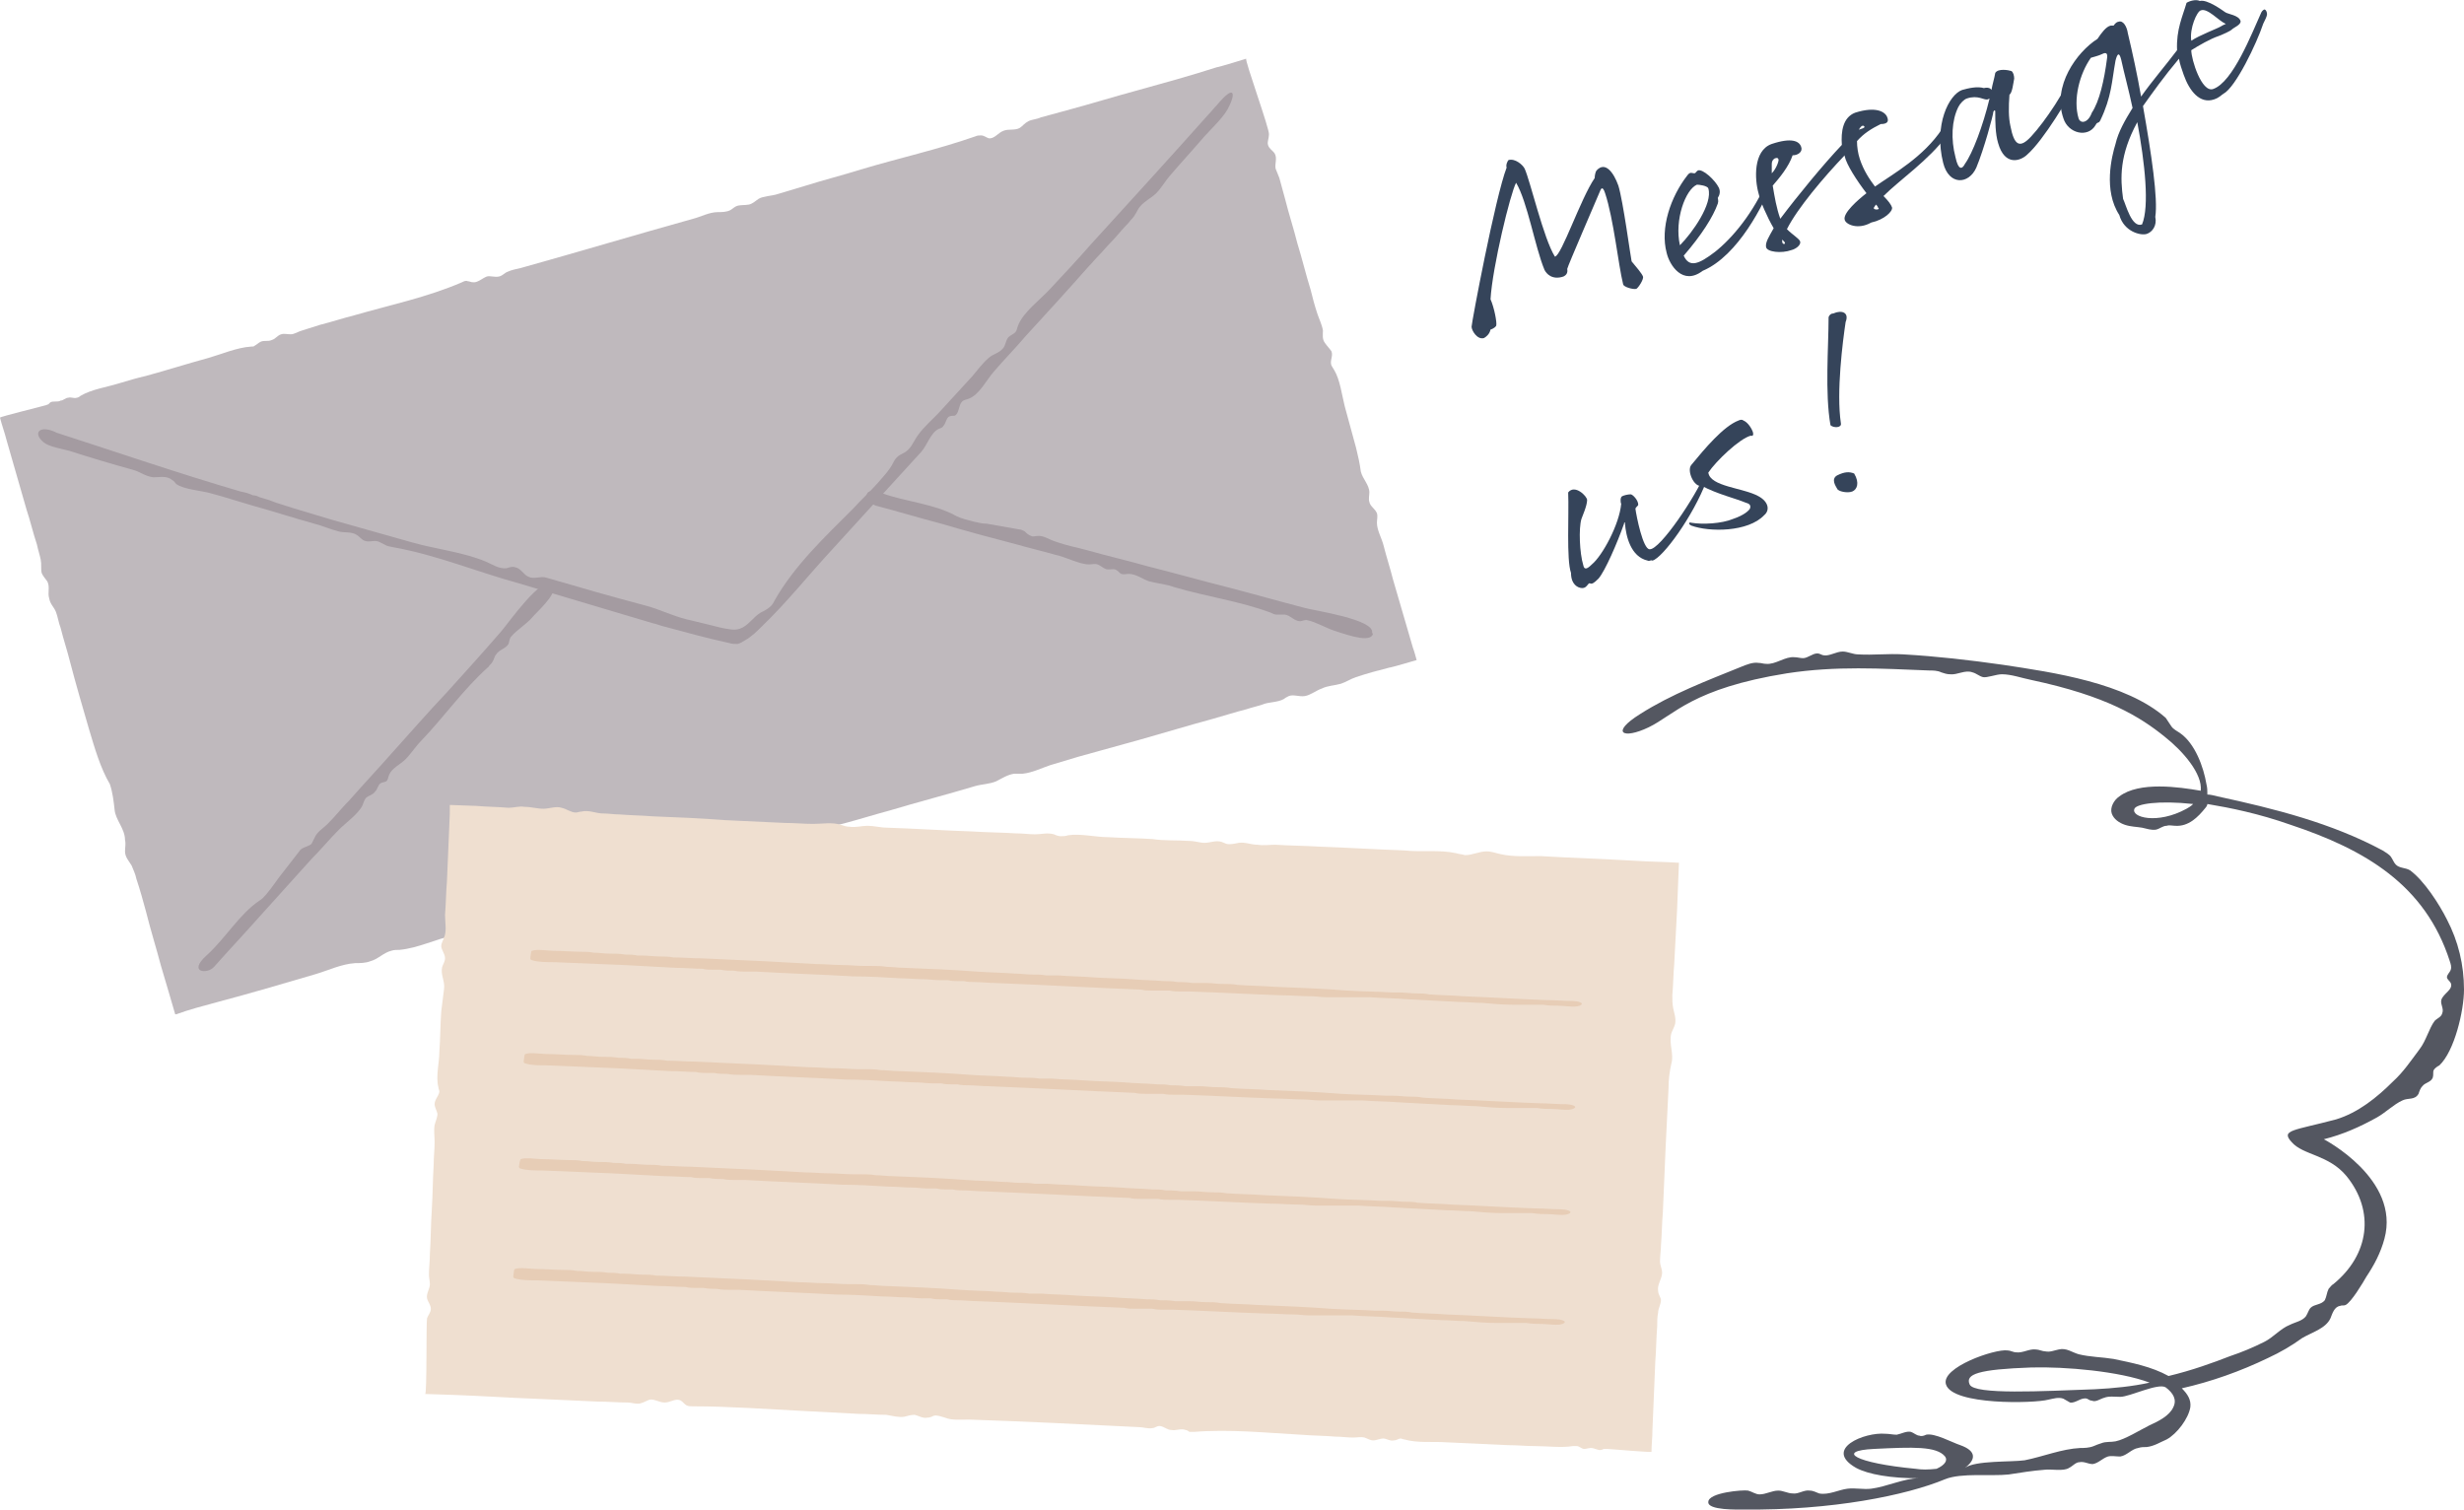 <?xml version="1.0" encoding="utf-8"?>
<!-- Generator: Adobe Illustrator 27.3.1, SVG Export Plug-In . SVG Version: 6.00 Build 0)  -->
<svg version="1.1" id="レイヤー_1" xmlns="http://www.w3.org/2000/svg" xmlns:xlink="http://www.w3.org/1999/xlink" x="0px"
	 y="0px" viewBox="0 0 260.2 159.4" style="enable-background:new 0 0 260.2 159.4;" xml:space="preserve">
<style type="text/css">
	.st0{fill:#BFB9BD;}
	.st1{fill:#A49BA1;}
	.st2{fill:#EFDFD0;}
	.st3{fill:#E7CDB6;}
	.st4{fill:#545761;}
	.st5{fill:#35445A;}
</style>
<g>
	<g>
		<path class="st0" d="M149.6,69.7c0,0-2.7,0.8-2.9,0.8c-1.2,0.3-2.3,0.6-3.5,1c-0.6,0.2-1,0.5-1.6,0.7c-0.7,0.2-1.4,0.2-2,0.5
			c-0.6,0.2-1.2,0.7-1.8,0.8c-0.6,0.1-1.2-0.2-1.7,0c-0.2,0.1-0.4,0.2-0.5,0.3c-0.7,0.4-1.6,0.3-2.3,0.6c-0.6,0.2-1.1,0.3-1.7,0.5
			c-1.2,0.3-2.4,0.7-3.5,1c-2.6,0.7-5.2,1.5-7.7,2.2c-2.2,0.6-4.3,1.2-6.5,1.8c-1,0.3-2,0.6-3,0.9c-0.9,0.3-1.9,0.8-2.9,0.9
			c-0.3,0-0.6,0-0.9,0c-0.7,0.1-1.3,0.5-1.9,0.8c-0.7,0.3-1.5,0.3-2.2,0.5c-3,0.9-6.1,1.7-9.1,2.6c-1.5,0.4-3.1,0.9-4.6,1.3
			c-0.7,0.2-1.4,0.3-2.1,0.6c-0.7,0.2-1.3,0.6-2,0.7c-0.3,0-0.5,0-0.8,0.1c-0.3,0.1-0.5,0.2-0.7,0.3c-1.3,0.6-2.9,0.8-4.3,1.2
			c-1.6,0.5-3.2,0.9-4.8,1.4c-1.3,0.3-2.7,0.8-4,1.1c-0.6,0.2-1.1,0.2-1.7,0.4c-0.6,0.2-1.1,0.7-1.8,0.7c-0.2,0-0.4,0-0.5,0
			c-0.4,0-0.8,0.3-1.2,0.5c-0.7,0.3-1.3,0.3-2,0.4c-0.6,0.2-1.3,0.4-1.9,0.6c-1.5,0.4-3.1,0.9-4.6,1.3c-3,0.9-6.1,1.7-9.1,2.6
			c-1.9,0.4-3.6,1.3-5.6,1.5c-0.3,0-0.6,0-0.9,0.1c-0.8,0.2-1.4,0.9-2.2,1.1c-0.5,0.2-1.1,0.2-1.6,0.2c-1.5,0.1-2.9,0.8-4.3,1.2
			c-3.4,1-6.8,2-10.2,2.9c-1.5,0.4-3,0.8-4.4,1.3c0,0-0.1,0-0.1,0c0,0-1.4-4.8-1.5-5.1c-0.5-1.9-1.1-3.8-1.6-5.8
			c-0.3-1.1-0.6-2.2-1-3.4c-0.1-0.5-0.3-0.9-0.5-1.4c-0.3-0.5-0.7-0.9-0.7-1.5c0-0.4,0.1-0.8,0-1.2c0-1.2-1-2.1-1.1-3.2
			c-0.1-0.9-0.2-1.8-0.5-2.7C10.6,81.1,10,79,9.4,77c-0.7-2.4-1.4-4.8-2-7.1c-0.3-1.2-0.7-2.4-1-3.6c-0.2-0.5-0.3-1.2-0.5-1.7
			c-0.2-0.5-0.6-0.8-0.7-1.4C5,62.6,5.3,62,5,61.4c-0.2-0.3-0.5-0.6-0.6-0.9c-0.1-0.4,0-0.9-0.1-1.4c-0.1-0.5-0.3-1.1-0.4-1.6
			c-0.4-1.2-0.7-2.5-1.1-3.7c-0.7-2.4-1.4-4.9-2.1-7.3c-0.2-0.8-0.5-1.6-0.7-2.4c0-0.1,4.5-1.2,4.8-1.3c0.1,0,0.2-0.1,0.3-0.1
			c0.1-0.1,0.1-0.1,0.2-0.2c0.3-0.2,0.8,0,1.1-0.2C6.7,42.3,6.9,42,7.2,42c0.3-0.1,0.6,0.1,0.9,0c0.1,0,0.3-0.1,0.4-0.2
			c1.2-0.7,2.7-0.9,4-1.3c1-0.3,2-0.6,2.9-0.8c2.2-0.6,4.4-1.3,6.6-1.9c1.4-0.4,3-1.1,4.5-1.2c0.2,0,0.3,0,0.4-0.1
			c0.2-0.1,0.4-0.3,0.6-0.4c0.4-0.2,0.8,0,1.2-0.2c0.4-0.1,0.6-0.5,1-0.6c0.3-0.1,0.6,0,1,0c0.4,0,0.8-0.3,1.2-0.4
			c0.6-0.2,1.3-0.4,1.9-0.6c1.2-0.3,2.4-0.7,3.6-1c3.8-1.1,7.7-1.9,11.4-3.5c0.2-0.1,0.4-0.2,0.6-0.1c0.2,0,0.3,0.1,0.5,0.1
			c0.5,0.1,1-0.4,1.5-0.6c0.4-0.1,0.8,0.1,1.3,0c0.4-0.1,0.6-0.4,0.9-0.5c0.4-0.2,1-0.3,1.4-0.4c6.1-1.7,12.1-3.5,18.2-5.2
			c0.8-0.2,1.7-0.7,2.6-0.7c0.4,0,0.9,0,1.3-0.2c0.2-0.1,0.4-0.3,0.6-0.4c0.4-0.2,0.9-0.1,1.4-0.2c0.4-0.1,0.7-0.4,1-0.6
			c0.5-0.3,1.4-0.3,2-0.5c1-0.3,2-0.6,3-0.9c1.9-0.6,3.9-1.1,5.8-1.7c4-1.2,8.1-2.1,12.1-3.5c0.2-0.1,0.4-0.1,0.6-0.1
			c0.3,0,0.5,0.2,0.8,0.3c0.6,0.1,1-0.6,1.6-0.8c0.5-0.2,1.2,0,1.7-0.3c0.3-0.2,0.5-0.5,0.9-0.7c0.4-0.2,0.9-0.2,1.3-0.4
			c1.1-0.3,2.2-0.6,3.3-0.9c2.2-0.6,4.5-1.3,6.7-1.9c2.9-0.8,5.8-1.6,8.6-2.5c0.2,0,3.1-0.9,3.1-0.9c-0.2,0.1,2.5,7.5,2.4,8
			c0,0.4-0.2,0.8-0.1,1.1c0.1,0.4,0.5,0.6,0.7,0.9c0.3,0.5,0,1.1,0.1,1.6c0.1,0.3,0.3,0.7,0.4,1c0.2,0.7,0.4,1.5,0.6,2.2
			c0.4,1.6,0.9,3.1,1.3,4.7c0.5,1.6,0.9,3.3,1.4,4.9c0.2,0.8,0.4,1.6,0.7,2.5c0.2,0.6,0.5,1.2,0.6,1.8c0,0.4-0.1,0.9,0.2,1.3
			c0.2,0.3,0.5,0.6,0.7,0.9c0.2,0.5-0.2,1,0,1.5c0.1,0.2,0.2,0.3,0.3,0.5c0.6,1,0.8,2.6,1.1,3.8c0.4,1.5,0.8,2.9,1.2,4.4
			c0.2,0.8,0.4,1.7,0.5,2.5c0.2,0.8,0.9,1.4,0.9,2.2c0,0.3-0.1,0.7,0,1c0.1,0.5,0.6,0.7,0.8,1.2c0.1,0.3,0,0.7,0,1
			c0,0.8,0.5,1.6,0.7,2.4c0.3,1.2,0.7,2.4,1,3.6c0.7,2.4,1.4,4.8,2.1,7.2C149.3,68.6,149.6,69.7,149.6,69.7z"/>
		<path class="st1" d="M4.6,46.7c0.6,0.5,2,0.7,2.7,0.9c2.2,0.7,4.5,1.4,6.7,2c0.8,0.2,1.3,0.7,2.2,0.8c0.7,0,1.4-0.2,2,0.3
			c0.2,0.1,0.3,0.3,0.4,0.4c0.8,0.6,2.7,0.7,3.7,1c1.5,0.4,3,0.9,4.4,1.3c2.2,0.6,4.3,1.3,6.5,1.9c0.8,0.2,1.7,0.6,2.5,0.8
			c0.7,0.2,1.4,0,2,0.4c0.3,0.2,0.5,0.5,0.8,0.6c0.5,0.2,1-0.1,1.5,0.1c0.2,0.1,0.4,0.2,0.6,0.3c0.3,0.2,0.6,0.2,1,0.3
			c4.5,0.8,8.8,2.6,13.2,3.8c4.7,1.4,9.4,2.8,14.1,4.2c0.5,0.1,0.9,0.3,1.4,0.4c2.2,0.6,4.4,1.2,6.7,1.7c0.3,0.1,0.6,0.1,0.9,0.1
			c0.3-0.1,0.5-0.2,0.8-0.4c0.7-0.4,1.3-1,1.8-1.5c2.6-2.5,4.9-5.4,7.4-8.1c2.1-2.3,4.1-4.5,6.2-6.8c1.1-1.2,2.1-2.3,3.2-3.5
			c0.6-0.7,1-2,1.8-2.4c0.2-0.1,0.4-0.1,0.5-0.3c0.3-0.3,0.3-0.8,0.6-1c0.2-0.1,0.4-0.1,0.6-0.1c0.5-0.2,0.4-1.1,0.8-1.5
			c0.2-0.2,0.5-0.2,0.7-0.3c1.1-0.4,1.9-2,2.6-2.8c1.1-1.3,2.3-2.5,3.4-3.8c2.2-2.4,4.4-4.8,6.6-7.3c0.4-0.4,0.8-0.9,1.2-1.3
			c0.4-0.4,0.7-0.8,1.1-1.2c0.7-0.7,1.3-1.5,2-2.2c0.2-0.3,0.5-0.5,0.7-0.9c0.2-0.3,0.3-0.6,0.5-0.8c0.5-0.6,1.2-0.9,1.7-1.4
			c0.5-0.5,0.9-1.2,1.4-1.8c1.2-1.4,2.4-2.7,3.6-4.1c0.8-0.9,1.9-1.9,2.5-2.9c0.9-1.6,0.9-2.9-1.1-0.5c-0.3,0.3-0.6,0.7-0.9,1
			c-4.1,4.6-8.3,9.2-12.4,13.7c-1.4,1.6-2.8,3.1-4.3,4.7c-1,1.1-2.9,2.5-3.4,3.9c-0.1,0.2-0.1,0.5-0.3,0.7c-0.2,0.2-0.5,0.3-0.7,0.5
			c-0.3,0.3-0.3,0.9-0.6,1.2c-0.4,0.5-1.1,0.6-1.5,1c-0.6,0.5-1.2,1.3-1.7,1.9c-1.1,1.2-2.2,2.4-3.3,3.6c-0.8,0.9-1.8,1.7-2.5,2.7
			c-0.5,0.7-0.7,1.5-1.6,1.9c-0.2,0.1-0.4,0.2-0.6,0.4c-0.2,0.2-0.3,0.4-0.4,0.6c-0.4,0.8-1.1,1.5-1.7,2.2c-0.8,0.9-1.7,1.7-2.5,2.6
			c-3,3-6.2,6-8.3,9.7c-0.1,0.2-0.2,0.4-0.4,0.6c-0.3,0.3-0.7,0.5-1.1,0.7c-0.8,0.5-1.3,1.4-2.2,1.7c-0.6,0.2-1.3,0-1.9-0.1
			c-1.2-0.3-2.4-0.6-3.7-0.9c-1.6-0.4-2.9-1.1-4.5-1.5c-3.4-0.9-6.9-1.9-10.3-2.9c-0.6-0.2-1.3,0.2-1.9-0.1c-0.5-0.2-0.8-0.9-1.4-1
			c-0.3-0.1-0.6,0-0.9,0.1c-0.8,0.1-1.5-0.4-2.2-0.7c-2.4-1-5.2-1.3-7.7-2c-2.8-0.8-5.7-1.6-8.5-2.4c-1.3-0.4-2.7-0.8-4-1.2
			c-0.6-0.2-1.3-0.4-1.9-0.6c-0.3-0.1-0.5-0.2-0.8-0.3c-0.3-0.1-0.7-0.2-1-0.3c-0.2-0.1-0.4-0.2-0.7-0.2c-0.4-0.2-0.8-0.3-1.3-0.4
			c-6.5-1.9-12.9-4.1-19.4-6.2C4.2,44.8,3.4,45.7,4.6,46.7z"/>
		<path class="st1" d="M58.4,61.9c0.5,0.8-1.8,2.8-2.2,3.3c-0.6,0.7-1.6,1.3-2.2,2c-0.2,0.2-0.2,0.5-0.3,0.8c-0.3,0.5-1,0.6-1.3,1.1
			c-0.2,0.2-0.2,0.5-0.4,0.8c-0.1,0.2-0.3,0.3-0.4,0.5c-2.6,2.3-4.7,5.3-7.1,7.8c-0.6,0.6-1.1,1.4-1.7,2c-0.5,0.5-1.4,0.9-1.7,1.6
			c-0.1,0.2-0.1,0.5-0.3,0.7c-0.2,0.1-0.4,0.1-0.6,0.2c-0.3,0.2-0.3,0.6-0.6,0.9c-0.2,0.3-0.6,0.4-0.9,0.6c-0.2,0.2-0.3,0.5-0.4,0.8
			c-0.4,0.9-1.8,1.9-2.5,2.6c-1,1-1.9,2.1-2.9,3.1c-1.8,2-3.7,4.1-5.5,6.1c-1.6,1.8-3.2,3.5-4.8,5.3c-0.7,0.8-2.8,0.6-0.8-1.2
			c2-1.8,3.5-4.4,5.6-5.8c0.5-0.3,0.9-0.9,1.3-1.4c0.3-0.4,0.5-0.7,0.8-1.1c0.7-0.9,1.4-1.8,2.1-2.7c0.1-0.2,0.3-0.3,0.5-0.4
			c0.2-0.1,0.6-0.2,0.8-0.4c0.1-0.2,0.2-0.4,0.3-0.6c0.3-0.7,0.9-1,1.4-1.5c0.8-0.8,1.5-1.7,2.3-2.5c1.5-1.7,3-3.3,4.5-5
			c1.9-2.1,3.8-4.3,5.8-6.4c1.9-2.1,3.8-4.2,5.7-6.4c0.8-0.9,4.3-6,5.6-5.1C58.3,61.8,58.4,61.8,58.4,61.9z"/>
		<path class="st1" d="M144.9,67.1c-0.5,0.8-3.3-0.3-4-0.5c-0.9-0.3-1.9-0.9-2.8-1.1c-0.3-0.1-0.6,0.1-0.8,0.1c-0.6,0-1-0.6-1.6-0.7
			c-0.3,0-0.6,0-0.9,0c-0.2,0-0.4-0.1-0.6-0.2C131,63.5,127.4,63,124,62c-0.8-0.3-1.8-0.4-2.6-0.6c-0.7-0.2-1.4-0.8-2.2-0.8
			c-0.3,0-0.5,0.1-0.8,0c-0.2-0.1-0.3-0.3-0.5-0.4c-0.3-0.2-0.7,0-1.1-0.1c-0.3-0.1-0.6-0.4-0.9-0.5c-0.3-0.1-0.6,0-0.9,0
			c-1,0-2.5-0.8-3.5-1c-1.4-0.4-2.7-0.7-4.1-1.1c-2.7-0.7-5.3-1.4-8-2.2c-2.3-0.6-4.6-1.3-6.9-1.9c-1-0.3-1.8-2.2,0.7-1.3
			c2.5,0.9,5.5,1.1,7.8,2.4c0.6,0.3,1.2,0.4,1.9,0.6c0.4,0.1,0.9,0.2,1.3,0.2c1.1,0.2,2.3,0.4,3.4,0.6c0.2,0,0.4,0.1,0.6,0.2
			c0.2,0.2,0.4,0.4,0.7,0.5c0.2,0.1,0.4,0,0.6,0c0.7-0.1,1.3,0.4,2,0.6c1.1,0.4,2.2,0.6,3.3,0.9c2.1,0.6,4.3,1.1,6.4,1.7
			c2.8,0.7,5.6,1.5,8.4,2.2c2.7,0.7,5.5,1.5,8.2,2.2c1.1,0.3,7.3,1.2,7.1,2.6C145,67,145,67,144.9,67.1z"/>
	</g>
	<g>
		<path class="st2" d="M47.5,85c0,0,2.7,0.1,2.8,0.1c1.1,0.1,2.3,0.1,3.4,0.2c0.6,0,1.1-0.2,1.7-0.1c0.7,0,1.3,0.2,2,0.2
			c0.6,0,1.3-0.3,1.9-0.1c0.5,0.1,1,0.5,1.5,0.5c0.2,0,0.4-0.1,0.6-0.1c0.8-0.2,1.5,0.2,2.3,0.2c0.6,0,1.1,0.1,1.7,0.1
			c1.2,0.1,2.3,0.1,3.5,0.2c2.5,0.1,5.1,0.2,7.6,0.4c2.1,0.1,4.3,0.2,6.4,0.3c1,0,2,0.1,3,0.1c0.9,0,2-0.2,2.9,0.1
			c0.3,0.1,0.6,0.2,0.9,0.2c0.7,0.1,1.3-0.1,1.9-0.1c0.7,0,1.4,0.2,2.1,0.2c3,0.1,6,0.3,9,0.4c1.5,0.1,3,0.1,4.6,0.2
			c0.7,0,1.4,0.1,2,0.1c0.7,0,1.3-0.2,2,0c0.2,0.1,0.5,0.2,0.7,0.2c0.3,0,0.5,0,0.8-0.1c1.3-0.2,2.9,0.2,4.2,0.2
			c1.6,0.1,3.2,0.1,4.7,0.2c1.3,0.2,2.6,0.1,3.9,0.2c0.6,0,1.1,0.2,1.6,0.2c0.6,0,1.2-0.3,1.8-0.1c0.2,0.1,0.3,0.1,0.5,0.2
			c0.4,0.1,0.8,0,1.3-0.1c0.7-0.1,1.3,0.2,2,0.2c0.6,0.1,1.3,0,1.9,0c1.5,0.1,3,0.1,4.6,0.2c3,0.1,6,0.3,9,0.4
			c1.8,0.2,3.7-0.1,5.5,0.3c0.3,0.1,0.6,0.1,0.9,0.2c0.8,0,1.5-0.4,2.3-0.4c0.5,0,1,0.2,1.5,0.3c1.3,0.3,2.9,0.2,4.2,0.2
			c3.4,0.2,6.7,0.3,10.1,0.5c1.5,0.1,2.9,0.1,4.4,0.2c0,0,0.1,0,0.1,0c0,0-0.2,4.8-0.2,5c-0.1,1.9-0.2,3.8-0.3,5.7
			c-0.1,1.1-0.1,2.2-0.2,3.3c0,0.5,0,0.9,0.1,1.4c0.1,0.5,0.3,1,0.2,1.6c-0.1,0.4-0.3,0.7-0.4,1c-0.3,1.1,0.3,2.2,0,3.2
			c-0.2,0.9-0.3,1.7-0.3,2.6c-0.1,2-0.2,4.1-0.3,6.1c-0.1,2.3-0.2,4.7-0.3,7c-0.1,1.2-0.1,2.3-0.2,3.5c0,0.5-0.1,1.1-0.1,1.7
			c0,0.5,0.3,0.9,0.2,1.4c-0.1,0.6-0.5,1.1-0.4,1.7c0,0.4,0.3,0.7,0.3,1c0,0.4-0.3,0.9-0.3,1.3c-0.1,0.5-0.1,1-0.1,1.5
			c-0.1,1.2-0.1,2.5-0.2,3.7c-0.1,2.4-0.2,4.8-0.3,7.2c0,0.8-0.1,1.6-0.1,2.3c0,0.1-4.4-0.3-4.7-0.3c-0.1,0-0.2,0-0.3,0
			c-0.1,0-0.2,0.1-0.3,0.1c-0.3,0.1-0.7-0.2-1.1-0.2c-0.2,0-0.5,0.1-0.7,0.1c-0.3,0-0.5-0.3-0.8-0.3c-0.1,0-0.3,0-0.4,0
			c-1.2,0.2-2.7,0-4,0c-1,0-1.9-0.1-2.9-0.1c-2.2-0.1-4.3-0.2-6.5-0.3c-1.4-0.1-3,0.1-4.4-0.3c-0.1,0-0.3-0.1-0.4-0.1
			c-0.2,0-0.4,0.2-0.7,0.2c-0.4,0.1-0.8-0.2-1.1-0.2c-0.4,0-0.7,0.2-1.1,0.2c-0.3,0-0.6-0.2-0.9-0.3c-0.4-0.1-0.8,0-1.2,0
			c-0.6,0-1.3-0.1-1.9-0.1c-1.2-0.1-2.4-0.1-3.6-0.2c-3.7-0.2-7.5-0.6-11.3-0.3c-0.2,0-0.4,0-0.5,0c-0.1-0.1-0.3-0.2-0.4-0.2
			c-0.5-0.2-1,0.1-1.5,0c-0.4,0-0.7-0.3-1.1-0.4c-0.4-0.1-0.6,0.2-0.9,0.2c-0.4,0.1-1-0.1-1.4-0.1c-6-0.3-12-0.6-18-0.8
			c-0.8,0-1.8,0.1-2.5-0.2c-0.4-0.1-0.8-0.3-1.2-0.2c-0.2,0.1-0.4,0.2-0.7,0.2c-0.4,0.1-0.9-0.2-1.3-0.3c-0.4,0-0.7,0.1-1.1,0.2
			c-0.6,0.1-1.3-0.1-1.9-0.2c-1,0-2-0.1-2.9-0.1c-1.9-0.1-3.8-0.2-5.7-0.3c-4-0.2-8-0.5-11.9-0.5c-0.2,0-0.4,0-0.6-0.1
			c-0.2-0.1-0.4-0.4-0.6-0.5c-0.5-0.3-1.1,0.2-1.7,0.2c-0.6,0-1.1-0.4-1.6-0.3c-0.3,0.1-0.6,0.3-1,0.4c-0.4,0.1-0.9-0.1-1.3-0.1
			c-1.1,0-2.1-0.1-3.2-0.1c-2.2-0.1-4.4-0.2-6.6-0.3c-2.8-0.1-5.7-0.3-8.5-0.4c-0.2,0-3.1-0.1-3.1-0.1c0.2,0,0.1-7.5,0.2-8
			c0.1-0.3,0.4-0.6,0.4-1c0-0.4-0.3-0.7-0.4-1.1c-0.1-0.5,0.3-1,0.3-1.5c0-0.3-0.1-0.7-0.1-1c0-0.7,0.1-1.4,0.1-2.2
			c0.1-1.5,0.1-3.1,0.2-4.6c0.1-1.6,0.1-3.2,0.2-4.8c0-0.8,0.1-1.6,0.1-2.4c0-0.6-0.1-1.2,0-1.8c0.1-0.4,0.3-0.8,0.3-1.2
			c-0.1-0.4-0.3-0.7-0.3-1c0-0.5,0.4-0.8,0.5-1.3c0-0.2-0.1-0.3-0.1-0.5c-0.3-1.1,0.1-2.6,0.1-3.7c0.1-1.4,0.1-2.9,0.2-4.3
			c0.1-0.8,0.2-1.6,0.3-2.4c0.1-0.8-0.4-1.5-0.2-2.3c0.1-0.3,0.3-0.6,0.3-0.9c0-0.5-0.4-0.9-0.4-1.3c0-0.3,0.2-0.6,0.3-0.9
			c0.3-0.7,0.1-1.6,0.1-2.4c0.1-1.2,0.1-2.4,0.2-3.5c0.1-2.4,0.2-4.7,0.3-7.1C47.5,86.1,47.5,85,47.5,85z"/>
		<path class="st3" d="M56.2,100.4c0.4-0.2,1.8,0,2.2,0c1,0,2,0.1,2.9,0.1c0.5,0,0.9,0,1.4,0.1c0.6,0,1.1,0.1,1.7,0.1
			c0.5,0,1.1,0,1.6,0.1c0.5,0,0.9,0,1.3,0.1c0.2,0,0.3,0,0.5,0c0.6,0,1.3,0.1,1.9,0.1c0.5,0,0.9,0,1.4,0.1c1,0,2,0.1,3,0.1
			c2.2,0.1,4.4,0.2,6.6,0.3c1.8,0.1,3.6,0.2,5.5,0.3c0.9,0,1.7,0.1,2.6,0.1c0.8,0,1.7,0.1,2.5,0.1c0.2,0,0.5,0,0.7,0
			c0.6,0,1.1,0,1.7,0.1c0.6,0,1.2,0.1,1.8,0.1c2.6,0.1,5.1,0.2,7.7,0.4c1.3,0.1,2.6,0.1,3.9,0.2c0.6,0,1.2,0.1,1.7,0.1
			c0.6,0,1.1,0,1.7,0.1c0.2,0,0.4,0,0.6,0c0.2,0,0.4,0,0.7,0c1.1,0.1,2.5,0.1,3.6,0.2c1.4,0.1,2.7,0.1,4.1,0.2
			c1.1,0.1,2.3,0.1,3.4,0.2c0.5,0,0.9,0,1.4,0.1c0.5,0,1,0,1.6,0.1c0.1,0,0.3,0,0.4,0c0.4,0,0.7,0,1.1,0c0.6,0,1.1,0.1,1.7,0.1
			c0.5,0,1.1,0,1.6,0.1c1.3,0.1,2.6,0.1,3.9,0.2c2.6,0.1,5.1,0.2,7.7,0.4c1.6,0.1,3.1,0.1,4.7,0.2c0.2,0,0.5,0,0.7,0
			c0.7,0,1.3,0.1,1.9,0.1c0.4,0,0.9,0,1.3,0.1c1.2,0.1,2.5,0.1,3.6,0.2c2.9,0.1,5.8,0.3,8.7,0.4c1,0,1.9,0.1,2.9,0.1
			c0.4,0,1.4,0.2,0.7,0.5c-0.5,0.2-1.6,0-2.2,0c-0.5,0-1,0-1.6-0.1c-0.1,0-0.2,0-0.3,0c-0.1,0-0.1,0-0.2,0c-0.3,0-0.6,0-0.9,0
			c-0.2,0-0.4,0-0.6,0c-0.2,0-0.5,0-0.7,0c-0.1,0-0.2,0-0.4,0c-1.1,0-2.3-0.1-3.4-0.2c-0.8,0-1.7-0.1-2.5-0.1
			c-1.9-0.1-3.7-0.2-5.6-0.3c-1.2-0.1-2.6-0.1-3.8-0.2c-0.1,0-0.2,0-0.4,0c-0.2,0-0.4,0-0.6,0c-0.3,0-0.7,0-1,0c-0.3,0-0.6,0-0.9,0
			c-0.3,0-0.5,0-0.7,0c-0.3,0-0.7,0-1,0c-0.5,0-1.1-0.1-1.6-0.1c-1,0-2-0.1-3-0.1c-3.2-0.1-6.5-0.3-9.7-0.4c-0.2,0-0.3,0-0.5,0
			c-0.1,0-0.2,0-0.4,0c-0.4,0-0.9,0-1.3-0.1c-0.3,0-0.6,0-1,0c-0.3,0-0.5,0-0.8,0c-0.4,0-0.8,0-1.2-0.1c-5.1-0.2-10.3-0.5-15.4-0.7
			c-0.7,0-1.5-0.1-2.2-0.1c-0.3,0-0.7,0-1.1-0.1c-0.2,0-0.4,0-0.6,0c-0.4,0-0.7,0-1.1-0.1c-0.3,0-0.6,0-0.9,0
			c-0.5,0-1.2-0.1-1.7-0.1c-0.8,0-1.7-0.1-2.5-0.1c-1.6-0.1-3.3-0.2-4.9-0.2c-3.4-0.2-6.8-0.3-10.2-0.5c-0.2,0-0.3,0-0.5,0
			c-0.2,0-0.3,0-0.5,0c-0.5,0-0.9,0-1.4-0.1c-0.5,0-0.9,0-1.4-0.1c-0.3,0-0.5,0-0.8,0c-0.3,0-0.8,0-1.1-0.1c-0.9,0-1.8-0.1-2.8-0.1
			c-1.9-0.1-3.8-0.2-5.6-0.3c-2.4-0.1-4.9-0.2-7.3-0.3c-0.7,0-1.7,0-2.3-0.2c-0.1,0-0.2-0.1-0.2-0.2
			C56.1,100.4,56.1,100.4,56.2,100.4z"/>
		<path class="st3" d="M55.5,111.3c0.4-0.2,1.8,0,2.2,0c1,0,2,0.1,2.9,0.1c0.5,0,0.9,0,1.4,0.1c0.6,0,1.1,0.1,1.7,0.1
			c0.5,0,1.1,0,1.6,0.1c0.5,0,0.9,0,1.3,0.1c0.2,0,0.3,0,0.5,0c0.6,0,1.3,0.1,1.9,0.1c0.5,0,0.9,0,1.4,0.1c1,0,2,0.1,3,0.1
			c2.2,0.1,4.4,0.2,6.6,0.3c1.8,0.1,3.6,0.2,5.5,0.3c0.9,0,1.7,0.1,2.6,0.1c0.8,0,1.7,0.1,2.5,0.1c0.2,0,0.5,0,0.7,0
			c0.6,0,1.1,0,1.7,0.1c0.6,0,1.2,0.1,1.8,0.1c2.6,0.1,5.1,0.2,7.7,0.4c1.3,0.1,2.6,0.1,3.9,0.2c0.6,0,1.2,0.1,1.7,0.1
			c0.6,0,1.1,0,1.7,0.1c0.2,0,0.4,0,0.6,0c0.2,0,0.4,0,0.7,0c1.1,0.1,2.5,0.1,3.6,0.2c1.4,0.1,2.7,0.1,4.1,0.2
			c1.1,0.1,2.3,0.1,3.4,0.2c0.5,0,0.9,0,1.4,0.1c0.5,0,1,0,1.6,0.1c0.1,0,0.3,0,0.4,0c0.4,0,0.7,0,1.1,0c0.6,0,1.1,0.1,1.7,0.1
			c0.5,0,1.1,0,1.6,0.1c1.3,0.1,2.6,0.1,3.9,0.2c2.6,0.1,5.1,0.2,7.7,0.4c1.6,0.1,3.1,0.1,4.7,0.2c0.2,0,0.5,0,0.7,0
			c0.7,0,1.3,0.1,1.9,0.1c0.4,0,0.9,0,1.3,0.1c1.2,0.1,2.5,0.1,3.6,0.2c2.9,0.1,5.8,0.3,8.7,0.4c1,0,1.9,0.1,2.9,0.1
			c0.4,0,1.4,0.2,0.7,0.5c-0.5,0.2-1.6,0-2.2,0c-0.5,0-1,0-1.6-0.1c-0.1,0-0.2,0-0.3,0c-0.1,0-0.1,0-0.2,0c-0.3,0-0.6,0-0.9,0
			c-0.2,0-0.4,0-0.6,0c-0.2,0-0.5,0-0.7,0c-0.1,0-0.2,0-0.4,0c-1.1,0-2.3-0.1-3.4-0.2c-0.8,0-1.7-0.1-2.5-0.1
			c-1.9-0.1-3.7-0.2-5.6-0.3c-1.2-0.1-2.6-0.1-3.8-0.2c-0.1,0-0.2,0-0.4,0c-0.2,0-0.4,0-0.6,0c-0.3,0-0.7,0-1,0c-0.3,0-0.6,0-0.9,0
			c-0.3,0-0.5,0-0.7,0c-0.3,0-0.7,0-1,0c-0.5,0-1.1-0.1-1.6-0.1c-1,0-2-0.1-3-0.1c-3.2-0.1-6.5-0.3-9.7-0.4c-0.2,0-0.3,0-0.5,0
			c-0.1,0-0.2,0-0.4,0c-0.4,0-0.9,0-1.3-0.1c-0.3,0-0.6,0-1,0c-0.3,0-0.5,0-0.8,0c-0.4,0-0.8,0-1.2-0.1c-5.1-0.2-10.3-0.5-15.4-0.7
			c-0.7,0-1.5-0.1-2.2-0.1c-0.3,0-0.7,0-1.1-0.1c-0.2,0-0.4,0-0.6,0c-0.4,0-0.7,0-1.1-0.1c-0.3,0-0.6,0-0.9,0
			c-0.5,0-1.2-0.1-1.7-0.1c-0.8,0-1.7-0.1-2.5-0.1c-1.6-0.1-3.3-0.2-4.9-0.2c-3.4-0.2-6.8-0.3-10.2-0.5c-0.2,0-0.3,0-0.5,0
			c-0.2,0-0.3,0-0.5,0c-0.5,0-0.9,0-1.4-0.1c-0.5,0-0.9,0-1.4-0.1c-0.3,0-0.5,0-0.8,0c-0.3,0-0.8,0-1.1-0.1c-0.9,0-1.8-0.1-2.8-0.1
			c-1.9-0.1-3.8-0.2-5.6-0.3c-2.4-0.1-4.9-0.2-7.3-0.3c-0.7,0-1.7,0-2.3-0.2c-0.1,0-0.2-0.1-0.2-0.2
			C55.4,111.3,55.4,111.3,55.5,111.3z"/>
		<path class="st3" d="M55,122.4c0.4-0.2,1.8,0,2.2,0c1,0,2,0.1,2.9,0.1c0.5,0,0.9,0,1.4,0.1c0.6,0,1.1,0.1,1.7,0.1
			c0.5,0,1.1,0,1.6,0.1c0.5,0,0.9,0,1.3,0.1c0.2,0,0.3,0,0.5,0c0.6,0,1.3,0.1,1.9,0.1c0.5,0,0.9,0,1.4,0.1c1,0,2,0.1,3,0.1
			c2.2,0.1,4.4,0.2,6.6,0.3c1.8,0.1,3.6,0.2,5.5,0.3c0.9,0,1.7,0.1,2.6,0.1c0.8,0,1.7,0.1,2.5,0.1c0.2,0,0.5,0,0.7,0
			c0.6,0,1.1,0,1.7,0.1c0.6,0,1.2,0.1,1.8,0.1c2.6,0.1,5.1,0.2,7.7,0.4c1.3,0.1,2.6,0.1,3.9,0.2c0.6,0,1.2,0.1,1.7,0.1
			c0.6,0,1.1,0,1.7,0.1c0.2,0,0.4,0,0.6,0c0.2,0,0.4,0,0.7,0c1.1,0.1,2.5,0.1,3.6,0.2c1.4,0.1,2.7,0.1,4.1,0.2
			c1.1,0.1,2.3,0.1,3.4,0.2c0.5,0,0.9,0,1.4,0.1c0.5,0,1,0,1.6,0.1c0.1,0,0.3,0,0.4,0c0.4,0,0.7,0,1.1,0c0.6,0,1.1,0.1,1.7,0.1
			c0.5,0,1.1,0,1.6,0.1c1.3,0.1,2.6,0.1,3.9,0.2c2.6,0.1,5.1,0.2,7.7,0.4c1.6,0.1,3.1,0.1,4.7,0.2c0.2,0,0.5,0,0.7,0
			c0.7,0,1.3,0.1,1.9,0.1c0.4,0,0.9,0,1.3,0.1c1.2,0.1,2.5,0.1,3.6,0.2c2.9,0.1,5.8,0.3,8.7,0.4c1,0,1.9,0.1,2.9,0.1
			c0.4,0,1.4,0.2,0.7,0.5c-0.5,0.2-1.6,0-2.2,0c-0.5,0-1,0-1.6-0.1c-0.1,0-0.2,0-0.3,0c-0.1,0-0.1,0-0.2,0c-0.3,0-0.6,0-0.9,0
			c-0.2,0-0.4,0-0.6,0c-0.2,0-0.5,0-0.7,0c-0.1,0-0.2,0-0.4,0c-1.1,0-2.3-0.1-3.4-0.2c-0.8,0-1.7-0.1-2.5-0.1
			c-1.9-0.1-3.7-0.2-5.6-0.3c-1.2-0.1-2.6-0.1-3.8-0.2c-0.1,0-0.2,0-0.4,0c-0.2,0-0.4,0-0.6,0c-0.3,0-0.7,0-1,0c-0.3,0-0.6,0-0.9,0
			c-0.3,0-0.5,0-0.7,0c-0.3,0-0.7,0-1,0c-0.5,0-1.1-0.1-1.6-0.1c-1,0-2-0.1-3-0.1c-3.2-0.1-6.5-0.3-9.7-0.4c-0.2,0-0.3,0-0.5,0
			c-0.1,0-0.2,0-0.4,0c-0.4,0-0.9,0-1.3-0.1c-0.3,0-0.6,0-1,0c-0.3,0-0.5,0-0.8,0c-0.4,0-0.8,0-1.2-0.1c-5.1-0.2-10.3-0.5-15.4-0.7
			c-0.7,0-1.5-0.1-2.2-0.1c-0.3,0-0.7,0-1.1-0.1c-0.2,0-0.4,0-0.6,0c-0.4,0-0.7,0-1.1-0.1c-0.3,0-0.6,0-0.9,0
			c-0.5,0-1.2-0.1-1.7-0.1c-0.8,0-1.7-0.1-2.5-0.1c-1.6-0.1-3.3-0.2-4.9-0.2c-3.4-0.2-6.8-0.3-10.2-0.5c-0.2,0-0.3,0-0.5,0
			c-0.2,0-0.3,0-0.5,0c-0.5,0-0.9,0-1.4-0.1c-0.5,0-0.9,0-1.4-0.1c-0.3,0-0.5,0-0.8,0c-0.3,0-0.8,0-1.1-0.1c-0.9,0-1.8-0.1-2.8-0.1
			c-1.9-0.1-3.8-0.2-5.6-0.3c-2.4-0.1-4.9-0.2-7.3-0.3c-0.7,0-1.7,0-2.3-0.2c-0.1,0-0.2-0.1-0.2-0.2C54.9,122.4,55,122.4,55,122.4z"
			/>
		<path class="st3" d="M54.4,134c0.4-0.2,1.8,0,2.2,0c1,0,2,0.1,2.9,0.1c0.5,0,0.9,0,1.4,0.1c0.6,0,1.1,0.1,1.7,0.1
			c0.5,0,1.1,0,1.6,0.1c0.5,0,0.9,0,1.3,0.1c0.2,0,0.3,0,0.5,0c0.6,0,1.3,0.1,1.9,0.1c0.5,0,0.9,0,1.4,0.1c1,0,2,0.1,3,0.1
			c2.2,0.1,4.4,0.2,6.6,0.3c1.8,0.1,3.6,0.2,5.5,0.3c0.9,0,1.7,0.1,2.6,0.1c0.8,0,1.7,0.1,2.5,0.1c0.2,0,0.5,0,0.7,0
			c0.6,0,1.1,0,1.7,0.1c0.6,0,1.2,0.1,1.8,0.1c2.6,0.1,5.1,0.2,7.7,0.4c1.3,0.1,2.6,0.1,3.9,0.2c0.6,0,1.2,0.1,1.7,0.1
			c0.6,0,1.1,0,1.7,0.1c0.2,0,0.4,0,0.6,0c0.2,0,0.4,0,0.7,0c1.1,0.1,2.5,0.1,3.6,0.2c1.4,0.1,2.7,0.1,4.1,0.2
			c1.1,0.1,2.3,0.1,3.4,0.2c0.5,0,0.9,0,1.4,0.1c0.5,0,1,0,1.6,0.1c0.1,0,0.3,0,0.4,0c0.4,0,0.7,0,1.1,0c0.6,0,1.1,0.1,1.7,0.1
			c0.5,0,1.1,0,1.6,0.1c1.3,0.1,2.6,0.1,3.9,0.2c2.6,0.1,5.1,0.2,7.7,0.4c1.6,0.1,3.1,0.1,4.7,0.2c0.2,0,0.5,0,0.7,0
			c0.7,0,1.3,0.1,1.9,0.1c0.4,0,0.9,0,1.3,0.1c1.2,0.1,2.5,0.1,3.6,0.2c2.9,0.1,5.8,0.3,8.7,0.4c1,0,1.9,0.1,2.9,0.1
			c0.4,0,1.4,0.2,0.7,0.5c-0.5,0.2-1.6,0-2.2,0c-0.5,0-1,0-1.6-0.1c-0.1,0-0.2,0-0.3,0c-0.1,0-0.1,0-0.2,0c-0.3,0-0.6,0-0.9,0
			c-0.2,0-0.4,0-0.6,0c-0.2,0-0.5,0-0.7,0c-0.1,0-0.2,0-0.4,0c-1.1,0-2.3-0.1-3.4-0.2c-0.8,0-1.7-0.1-2.5-0.1
			c-1.9-0.1-3.7-0.2-5.6-0.3c-1.2-0.1-2.6-0.1-3.8-0.2c-0.1,0-0.2,0-0.4,0c-0.2,0-0.4,0-0.6,0c-0.3,0-0.7,0-1,0c-0.3,0-0.6,0-0.9,0
			c-0.3,0-0.5,0-0.7,0c-0.3,0-0.7,0-1,0c-0.5,0-1.1-0.1-1.6-0.1c-1,0-2-0.1-3-0.1c-3.2-0.1-6.5-0.3-9.7-0.4c-0.2,0-0.3,0-0.5,0
			c-0.1,0-0.2,0-0.4,0c-0.4,0-0.9,0-1.3-0.1c-0.3,0-0.6,0-1,0c-0.3,0-0.5,0-0.8,0c-0.4,0-0.8,0-1.2-0.1c-5.1-0.2-10.3-0.5-15.4-0.7
			c-0.7,0-1.5-0.1-2.2-0.1c-0.3,0-0.7,0-1.1-0.1c-0.2,0-0.4,0-0.6,0c-0.4,0-0.7,0-1.1-0.1c-0.3,0-0.6,0-0.9,0
			c-0.5,0-1.2-0.1-1.7-0.1c-0.8,0-1.7-0.1-2.5-0.1c-1.6-0.1-3.3-0.2-4.9-0.2c-3.4-0.2-6.8-0.3-10.2-0.5c-0.2,0-0.3,0-0.5,0
			c-0.2,0-0.3,0-0.5,0c-0.5,0-0.9,0-1.4-0.1c-0.5,0-0.9,0-1.4-0.1c-0.3,0-0.5,0-0.8,0c-0.3,0-0.8,0-1.1-0.1c-0.9,0-1.8-0.1-2.8-0.1
			c-1.9-0.1-3.8-0.2-5.6-0.3c-2.4-0.1-4.9-0.2-7.3-0.3c-0.7,0-1.7,0-2.3-0.2c-0.1,0-0.2-0.1-0.2-0.2C54.3,134,54.3,134,54.4,134z"/>
	</g>
	<g>
		<path class="st4" d="M260.2,104.5c0-2.6-0.6-5.1-1.8-7.4c-0.8-1.6-2.4-4.1-3.9-5.2c-0.5-0.3-1.1-0.2-1.5-0.6
			c-0.2-0.2-0.3-0.5-0.5-0.8c-0.2-0.3-0.6-0.5-0.9-0.7c-5.4-2.9-11.4-4.4-17.4-5.7c-0.4-0.1-0.8-0.2-1.1-0.2c0-0.4,0-0.7-0.1-1.1
			c-0.3-1.8-1.2-4.3-2.8-5.4c-0.3-0.2-0.7-0.4-0.9-0.7c-0.2-0.3-0.4-0.6-0.6-0.9c-4.2-3.7-11.9-4.8-17.2-5.6
			c-3.5-0.5-7-0.9-10.5-1.1c-1.6-0.1-3.2,0.1-4.8,0c-0.5,0-1.1-0.3-1.6-0.3c-0.7,0-1.4,0.5-2,0.4c-0.2,0-0.4-0.2-0.7-0.2
			c-0.5,0-1,0.5-1.5,0.5c-0.3,0-0.6-0.1-0.9-0.1c-1-0.1-2,0.8-3,0.7c-0.3,0-0.5-0.1-0.8-0.1c-0.6-0.1-1.3,0.2-1.8,0.4
			c-3.7,1.5-7.4,2.9-10.7,5c-3.2,2-1.8,2.7,0.9,1.4c2.7-1.3,4.6-4.1,14.6-5.7c5.2-0.8,9.9-0.5,15-0.3c0.4,0,0.9,0,1.3,0.2
			c0.3,0.1,0.6,0.2,0.9,0.2c0.8,0.1,1.6-0.5,2.4-0.2c0.4,0.1,0.7,0.4,1.1,0.5c0.4,0.1,1.4-0.3,2-0.3c1,0,2.1,0.4,3.1,0.6
			c8,1.7,11.5,3.9,14.1,6c1.9,1.5,4,3.9,3.8,5.7c-2.3-0.4-6.5-1-8.6,0.6c-0.6,0.4-1,1.2-0.8,1.8c0.2,0.6,0.8,1,1.4,1.2
			s1.2,0.2,1.8,0.3c0.5,0.1,1,0.3,1.5,0.2c0.4-0.1,0.7-0.4,1.1-0.4c0.3-0.1,0.6,0,0.9,0c1.4,0.1,2.4-0.9,3.2-1.9
			c0.1-0.1,0.2-0.3,0.2-0.4c2.4,0.4,5.4,1,8.8,2.2c7.8,2.6,14.2,6.3,16.8,14.4c0.1,0.3,0.2,0.6,0.1,0.9c-0.1,0.3-0.4,0.5-0.4,0.8
			c0,0.2,0.3,0.4,0.4,0.6c0.3,0.7-0.8,1.1-1,1.8c-0.1,0.5,0.3,0.9,0.1,1.4c-0.1,0.4-0.5,0.5-0.8,0.8c-0.6,0.8-0.9,2.1-1.6,3
			c-0.9,1.2-1.7,2.4-2.8,3.4c-1.7,1.7-3.7,3.3-6,4c-4.5,1.2-5.9,1.1-4.7,2.4c1.2,1.4,3.9,1.3,5.8,3.6c3,3.7,2.4,8.3-1.4,11.4
			c-0.2,0.1-0.3,0.3-0.5,0.5c-0.2,0.4-0.2,0.8-0.4,1.2c-0.4,0.5-1.1,0.4-1.5,0.8c-0.2,0.2-0.3,0.6-0.5,0.9c-0.4,0.5-1.1,0.6-1.7,0.9
			c-1,0.4-1.7,1.3-2.7,1.8c-1.2,0.6-2.4,1.1-3.6,1.5c-1.8,0.7-4,1.5-6.5,2.1c-1.8-1-3.9-1.4-5.8-1.8c-1.2-0.2-2.5-0.2-3.7-0.5
			c-0.7-0.2-1.3-0.7-2.1-0.5c-0.5,0.1-0.9,0.3-1.4,0.2c-0.3,0-0.7-0.2-1-0.2c-0.7-0.1-1.4,0.4-2.1,0.3c-0.3,0-0.6-0.2-0.9-0.2
			c-1.3-0.2-7.1,1.8-6.5,3.6c0.7,2.2,9.3,2,10.8,1.6c0.5-0.1,1.1-0.3,1.6-0.1c0.2,0.1,0.5,0.3,0.7,0.4c0.6,0.1,1.2-0.6,1.8-0.4
			c0.2,0.1,0.3,0.2,0.5,0.2c0.4,0.2,0.9-0.2,1.3-0.3c0.5-0.2,1.1-0.1,1.7-0.1c1,0,4-1.5,4.8-1c0.8,0.6,1.2,1.3,0.8,2.1
			c-0.4,0.9-1.6,1.5-2.5,1.9c-1,0.5-2.6,1.5-3.6,1.7c-0.5,0.1-1,0-1.5,0.2c-0.3,0.1-0.6,0.2-0.8,0.3c-0.5,0.2-1,0.2-1.4,0.2
			c-2,0.1-3.9,0.9-5.9,1.3c-1.4,0.2-5.2,0-6.3,0.8c1.2-0.9,1.2-1.8-0.5-2.4c-0.9-0.3-2.7-1.3-3.6-1.1c-0.2,0.1-0.5,0.2-0.7,0.1
			c-0.3,0-0.6-0.3-0.9-0.4c-0.5-0.1-1,0.2-1.5,0.3c-0.4,0-0.8-0.1-1.2-0.1c-2.2-0.2-6.6,1.6-3.1,3.6c1.3,0.7,3.7,1.1,6.6,1.1
			c-1.5,0-3.4,0.9-5,1.1c-0.8,0.1-1.7-0.1-2.5,0c-0.9,0.1-2,0.7-3,0.5c-0.3-0.1-0.6-0.3-1-0.3c-0.6-0.1-1.2,0.4-1.8,0.3
			c-0.5,0-1-0.3-1.5-0.3c-0.7,0-1.3,0.4-2,0.4c-0.4,0-0.8-0.3-1.2-0.4c-0.5-0.1-4.2,0.2-4.2,1.2c-0.1,0.9,3.2,0.8,3.7,0.8
			c9.4,0.1,17.2-1.5,21.3-3.2c1.7-0.7,4.9-0.3,6.7-0.5c1.3-0.2,2.5-0.4,3.8-0.5c0.7-0.1,2,0.2,2.6-0.2c0.4-0.2,0.7-0.6,1.1-0.6
			c0.5-0.1,0.9,0.2,1.4,0.2c0.6-0.1,1-0.6,1.6-0.8c0.4-0.1,0.8,0,1.3,0c0.7-0.1,1.2-0.8,1.9-0.9c0.3-0.1,0.6-0.1,0.9-0.1
			c0.8-0.1,1.4-0.5,2.1-0.8c1.1-0.6,2.3-2.2,2.5-3.4c0.1-0.8-0.3-1.4-0.9-2c3.1-0.7,6.2-1.8,9.1-3.2c1.3-0.6,2.5-1.3,3.6-2.1
			c1-0.6,2.5-1,3-2.1c0.2-0.5,0.4-1.2,1-1.3c0.2-0.1,0.4,0,0.6-0.1c0.6-0.3,1.8-2.3,2.2-3c0.8-1.2,1.5-2.5,1.9-4
			c1.7-6.3-6.4-10.5-6.4-10.5c2-0.5,3.8-1.3,5.6-2.3c0.9-0.5,1.8-1.4,2.7-1.8c0.6-0.3,1.3,0,1.7-0.7c0.1-0.3,0.2-0.6,0.4-0.8
			c0.3-0.4,0.9-0.4,1.1-0.9c0.1-0.3,0-0.6,0.1-0.8c0.1-0.2,0.4-0.4,0.6-0.5C259.2,111,260.2,106.7,260.2,104.5z M230.9,85.4
			c-3.1,1.7-5.9,0.9-5.5,0c0.2-0.5,2.5-0.9,6.2-0.5C231.4,85.1,231.1,85.3,230.9,85.4z M202.3,155.1c-6.4-0.6-8.5-1.9-4.4-2.1
			c4.1-0.2,6.6-0.3,7.5,0.8c0.3,0.4,0,0.9-0.9,1.3C203.6,155.2,202.9,155.2,202.3,155.1z M221.2,146.7c-5.5,0.2-12.7,0.6-13.2-0.5
			c-0.5-1.1,0.9-1.6,6.5-1.8c3.6-0.1,9.3,0.4,12.5,1.6C225.2,146.4,223.2,146.6,221.2,146.7z"/>
	</g>
	<g>
		<path class="st5" d="M158,34.4c-0.2,0.3-0.6,0.4-0.6,0.4c-0.1,0.5-0.5,0.8-0.7,0.9c-0.7,0.2-1.3-0.8-1.3-1.2
			c0-0.4,2.5-13.7,3.7-16.8c-0.1-0.3,0.1-0.7,0.2-0.8c0.7-0.2,1.5,0.5,1.7,0.9c0.6,1.3,2,7.4,3.2,9.3c0.7-0.1,2.7-6.1,4.2-8.3
			c0-0.3,0.1-0.7,0.2-0.8c0.9-1,1.8,0.2,2.3,1.6c0.5,1.6,1.3,7.6,1.4,8c0.5,0.6,1.1,1.3,1.2,1.6c0.1,0.3-0.5,1.2-0.7,1.3
			c-0.3,0.1-1.4-0.2-1.4-0.5c-0.5-2-1-6.9-1.9-9.6c-0.1-0.3-0.3-0.8-0.5-0.3c-0.2,0.5-3.5,8.1-3.5,8.3c0.1,0.5-0.2,0.7-0.4,0.8
			c-1.2,0.4-1.8-0.3-2-0.7c-1-2.4-1.8-7.2-3-9.2c-0.6,1.1-2.5,8.9-2.7,12.3C157.8,32.5,158.1,34.1,158,34.4z"/>
		<path class="st5" d="M187.1,19.4c-0.8,2-3.5,7.6-7.3,9.2c-2.1,1.6-3.5-0.6-3.8-1.9c-0.7-2.6,0.4-5.9,2.2-8.2
			c0.3-0.4,0.5-0.2,0.7-0.2s0.2-0.2,0.4-0.3c0.5-0.2,1.8,1,2.2,1.8c0.2,0.4,0.1,0.8-0.1,1.1c0,0.1,0.1,0.3,0,0.6
			c-0.5,1.4-1.7,3.3-3.6,5.5c0.6,1.3,1.6,0.9,3.3-0.4c1.9-1.5,4.1-4.2,5.5-7.5C186.8,19,187.3,18.8,187.1,19.4z M177.4,25.9
			c1.3-1.3,3.5-4.4,3-6c-0.1-0.3-1-0.4-1.2-0.4C178,20,176.8,23.2,177.4,25.9z"/>
		<path class="st5" d="M199.3,12.4c0.2,0.5-0.1,0.7-0.7,0.7c-1,0.5-1.8,1-2.5,1.8c0,0.6,0.1,1.3,0.3,1.9c0.4,1.2,1,2.1,1.6,2.9
			c2-1.4,5.1-3.1,7.1-6.1c0.2-0.3,0.9,0.2,0.5,0.7c-1.9,2.6-5,4.7-6.7,6.4c0.5,0.5,0.8,0.9,0.9,1.2c0.1,0.4-0.8,1.3-2.2,1.6
			c-1.4,0.8-2.7,0.2-2.8-0.3c-0.2-0.7,1.4-2.1,2.3-2.8c-1-1.3-2.1-3-2.3-3.9l0-0.1c-2.2,2.3-5,5.6-6.1,7.8c0.6,0.6,1.3,1,1.4,1.3
			c0.1,0.4-0.5,0.8-0.9,0.9c-1.1,0.4-2.6,0.2-2.7-0.3c-0.1-0.5,0.3-1.1,0.8-2c-0.7-1.2-1.4-2.8-1.6-3.7c-0.4-1.4-0.6-4.5,1.4-5.2
			c2.1-0.7,2.9-0.3,3.1,0.3c0.2,0.5-0.3,0.9-0.9,0.9c-0.4,1.2-1.4,2.4-2.1,3.2c0.2,1.2,0.4,2.4,0.8,3.5c1.8-2.4,4.6-5.8,6.5-7.8
			c-0.1-1.4,0.1-2.9,1.4-3.4C198.1,11.2,199.1,11.8,199.3,12.4z M187.1,18.3c0.5-0.5,0.8-1.4,0.7-1.5c-0.1-0.2-0.2-0.1-0.3-0.1
			c-0.1,0-0.4,0.2-0.4,0.6C187.1,17.6,187.1,17.9,187.1,18.3z M188.2,25.3l0,0.2c0,0.4,0.5,0.3,0.2,0L188.2,25.3z M196.3,13.7
			c0.3-0.1,0.6-0.2,0.6-0.3c-0.1-0.2-0.2-0.1-0.3-0.1C196.5,13.4,196.4,13.5,196.3,13.7z M198.1,21.6l-0.2,0.3
			c-0.2,0.3,0.8,0.3,0.4,0C198.3,21.8,198.2,21.7,198.1,21.6z"/>
		<path class="st5" d="M210.3,9.5c0.1-0.6,0.3-1.2,0.4-1.8c0.3-0.5,1.4-0.3,1.7-0.2c0.2,0.1,0.3,0.5,0.3,0.8
			c-0.1,0.5-0.2,1.5-0.5,1.7c-0.1,1.3-0.1,2.4,0.1,3.3c0.4,2.1,1,2.4,2.2,1.1c1.4-1.5,3.8-5,4.5-7.2c0.7-0.2,0.9,0.4,0.5,1.1
			c-1,2-3.7,6.5-5.4,8c-0.7,0.7-2.4,1.3-3.1-1.2c-0.3-1-0.3-2.3-0.3-3.3c0-0.2-0.1-0.2-0.2,0c0,0.3-1,4-1.8,5.9
			c-0.8,1.8-2.9,1.9-3.5-0.5c-1-4,0.6-7.2,2-7.7c0.7-0.2,1.6-0.4,2.3-0.2C209.9,9.2,210.2,9.3,210.3,9.5z M210.1,10.4l-0.2,0.1
			c-0.4,0.1-1-0.5-2.2-0.1c-0.3,0.1-0.7,0.5-0.9,0.9c-0.7,1.4-0.8,3.4-0.3,5.3c0.3,1.4,0.7,1.3,1,0.7
			C208.3,16.2,209.4,13.3,210.1,10.4z"/>
		<path class="st5" d="M238.8,1.3c0.1-0.2,0.3-0.3,0.3-0.3c0.2,0,0.3,0.3,0.3,0.5c0,0.2-0.2,0.6-0.4,1c-0.7,2.1-2.9,6.7-4.2,7.4
			c-0.2,0.1-0.4,0.4-1,0.6c-1.5,0.5-2.6-0.9-3.2-2.6c-0.2-0.6-0.4-1.1-0.5-1.7c-1.6,1.9-2.8,3.6-3.8,5c0.9,5.1,1.6,9.8,1.3,11.7
			c0.2,0.9-0.3,1.6-0.9,1.8c-0.6,0.2-2.4-0.2-2.9-2c-1.7-2.6-0.8-6.2-0.4-7.5c0.3-1.3,1-2.5,1.8-3.8c-0.4-1.9-0.9-3.7-1.2-5.1
			c-0.2-0.8-0.4-0.7-0.6,0.1c-0.4,2.2-0.4,3.8-1.6,6.3c-0.2,0.4-0.3,0.1-0.5,0.5c-0.8,1.4-2.9,0.9-3.4-0.7c-1.2-3.4,1.4-7,3.6-8.4
			c0.4-0.6,0.9-1.3,1.4-1.4c0.1,0,0.2,0,0.3,0c0.2-0.3,0.4-0.4,0.5-0.4c0.5-0.2,0.9,0.5,1,1.2c0.5,2.1,1,4.4,1.4,6.7
			c1.2-1.7,2.6-3.3,3.8-4.9c-0.1-2.2,0.6-3.6,1-5c0.3-0.2,1-0.4,1.4-0.2c0.8-0.2,2.4,1,2.7,1.2c0.3,0.2,1.4,0.3,1.6,0.9
			c0.1,0.4-0.7,0.7-0.9,0.9c-0.2,0.2-0.9,0.5-1.4,0.7c-0.9,0.3-2.1,1-2.9,1.5c0,1,1.1,4.5,2.3,4.1C235.8,8.7,237.8,3.5,238.8,1.3z
			 M219.5,12.5c0.2,0.6,1,0.5,1.4-0.6c0.8-1.2,1.3-3.4,1.6-5.7c0.1-0.6-0.1-0.7-0.5-0.5c-0.4,0.2-0.9,0.3-1.2,0.4
			C219.6,7.8,218.9,10.5,219.5,12.5z M226.2,23.7c0.8-1.9,0.3-6.5-0.5-10.8c-1.9,3.5-1.8,5.9-1.5,8.1
			C224.5,21.6,225.1,24.1,226.2,23.7z M235,2.5c-0.7-0.3-1.9-1.7-2.6-1.4c-0.4,0.1-1.2,1.9-1,3.2c0.9-0.6,2.8-1.3,3.1-1.5
			C234.8,2.6,235.2,2.5,235,2.5z"/>
		<path class="st5" d="M167.6,52.8c0,0.6-0.5,1.7-0.6,2c-0.3,1-0.2,3.6,0.2,4.9c0.1,0.5,0.4,0.4,0.9-0.1c1.1-0.9,2.9-4.2,3.1-6.4
			c-0.1-0.2-0.1-0.7,0.1-0.8c0.2-0.1,0.6-0.2,0.9-0.2c0.2,0,0.8,0.6,0.8,1.1c0,0.1-0.2,0.2-0.3,0.4c0.1,0.8,0.8,4.3,1.5,4.3
			c1.1,0.1,5-5.8,5.8-7.9c0.3,0,0.4,0.3,0.2,0.7c-1.4,3.7-4.6,8.1-5.7,8.4c-0.2-0.1-0.3,0.1-0.5,0c-1.8-0.4-2.3-2.6-2.4-3.9
			c0-0.2-0.1-0.2-0.1,0c-0.7,2-2,5-2.7,5.8c-0.5,0.5-0.7,0.6-0.9,0.5c-0.2-0.1-0.3,0.5-0.8,0.5c-0.5,0-1.2-0.4-1.2-1.6
			c-0.5-1.4-0.2-6.2-0.3-8.5C166.3,51.1,167.6,52.4,167.6,52.8z"/>
		<path class="st5" d="M183,54.8c1.2-0.4,1.7-0.9,1.8-1.1c0.1-0.3,0-0.5-0.4-0.6c-1.2-0.5-3-0.9-4.7-1.8c-0.8,0.2-1.6-1.6-1.1-2.2
			c1.4-1.7,3.4-4.1,5-4.7c0.2-0.1,0.4-0.1,0.5,0c0.5,0.2,0.9,0.9,1,1.2c0.1,0.3,0,0.5-0.2,0.4c-1.2,0.3-3.7,2.7-4.5,3.9
			c0.2,1.5,3.7,1.6,5.3,2.5c1.1,0.6,1.2,1.5,0.6,2c-1.7,1.8-5.8,1.8-7.7,1.1c-0.4-0.2-0.2-0.4,0-0.3C179.8,55.4,181.8,55.3,183,54.8
			z"/>
		<path class="st5" d="M194.4,44.7c0.1,0.5-0.8,0.5-1.1,0.2c-0.6-3.4-0.2-8.3-0.2-11.4c0.1-0.3,0.3-0.4,0.5-0.4
			c0.9-0.4,1.7-0.1,1.3,0.9C194.6,36,193.9,41.4,194.4,44.7z M195.6,51.9c-0.5,0.2-1.5,0-1.6-0.3c-0.1-0.2-0.7-1,0-1.4
			c0.8-0.4,1.3-0.4,1.8-0.2C196.4,51,196.1,51.7,195.6,51.9z"/>
	</g>
</g>
<g>
</g>
<g>
</g>
<g>
</g>
<g>
</g>
<g>
</g>
<g>
</g>
<g>
</g>
<g>
</g>
<g>
</g>
<g>
</g>
<g>
</g>
<g>
</g>
<g>
</g>
<g>
</g>
<g>
</g>
</svg>

